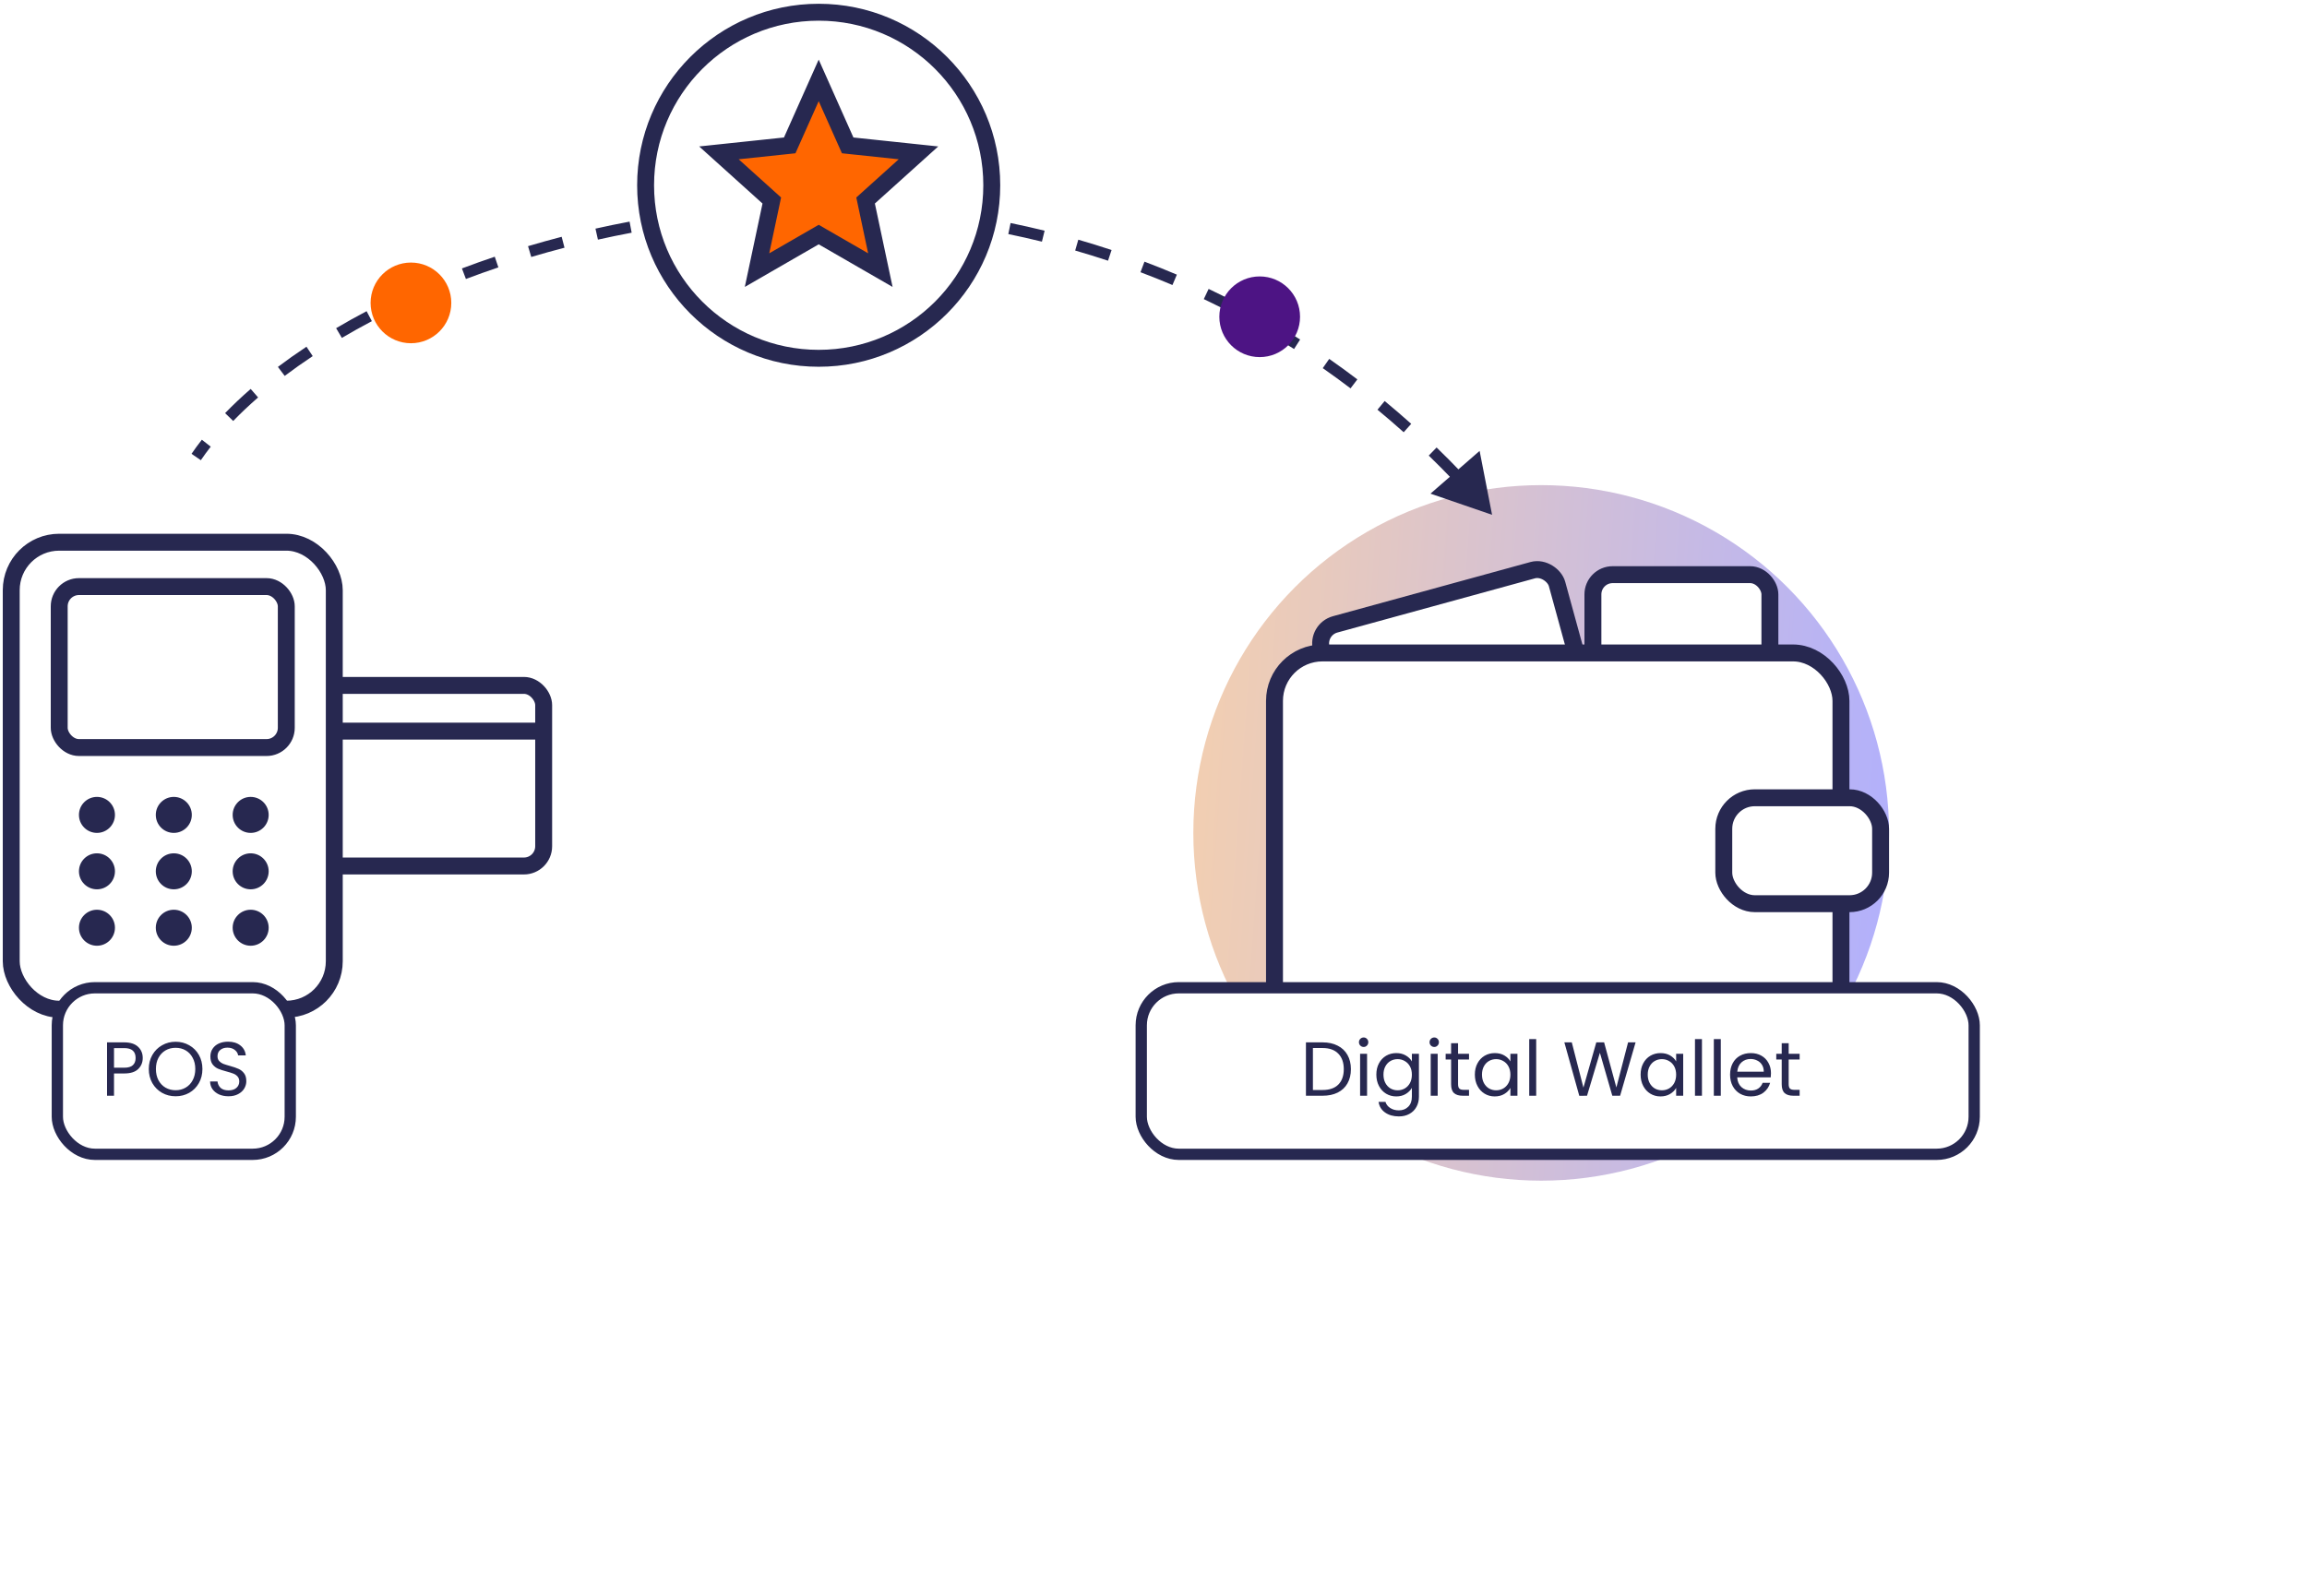 <?xml version="1.0" encoding="UTF-8"?> <svg xmlns="http://www.w3.org/2000/svg" width="409" height="283" viewBox="0 0 409 283" fill="none"><rect x="53.756" y="121.545" width="42.629" height="32.026" rx="3.5" fill="white" stroke="#272850" stroke-width="3"></rect><path d="M59.123 129.657H95.944" stroke="#272850" stroke-width="3" stroke-linecap="round"></path><rect x="1.992" y="96.154" width="57.271" height="82.809" rx="8.5" fill="white" stroke="#272850" stroke-width="3"></rect><rect x="10.498" y="104.023" width="40.257" height="28.543" rx="3.5" fill="white" stroke="#272850" stroke-width="3"></rect><circle cx="17.188" cy="144.511" r="3.192" fill="#272850"></circle><circle cx="17.188" cy="154.516" r="3.192" fill="#272850"></circle><circle cx="17.188" cy="164.521" r="3.192" fill="#272850"></circle><circle cx="30.813" cy="144.511" r="3.192" fill="#272850"></circle><circle cx="30.813" cy="154.516" r="3.192" fill="#272850"></circle><circle cx="30.813" cy="164.521" r="3.192" fill="#272850"></circle><circle cx="44.44" cy="144.511" r="3.192" fill="#272850"></circle><circle cx="44.44" cy="154.516" r="3.192" fill="#272850"></circle><circle cx="44.44" cy="164.521" r="3.192" fill="#272850"></circle><g filter="url(#filter0_f_971_389)"><circle cx="273.233" cy="147.703" r="61.672" fill="url(#paint0_linear_971_389)"></circle></g><rect x="233.328" y="111.651" width="43.333" height="24.764" rx="3.5" transform="rotate(-15.344 233.328 111.651)" fill="white" stroke="#272850" stroke-width="3"></rect><rect x="282.402" y="101.907" width="31.377" height="24.764" rx="3.5" fill="white" stroke="#272850" stroke-width="3"></rect><rect x="225.951" y="115.79" width="100.426" height="70.149" rx="8.5" fill="white" stroke="#272850" stroke-width="3"></rect><rect x="305.602" y="141.472" width="27.802" height="18.785" rx="5.5" fill="white" stroke="#272850" stroke-width="3"></rect><path d="M264.525 91.295L262.316 79.961L253.605 87.541L264.525 91.295ZM35.605 81.609C36.152 80.809 36.738 80.009 37.361 79.211L35.785 77.98C35.137 78.81 34.526 79.644 33.954 80.481L35.605 81.609ZM41.343 74.654C42.704 73.249 44.177 71.856 45.757 70.48L44.443 68.972C42.824 70.382 41.309 71.814 39.907 73.263L41.343 74.654ZM50.474 66.662C52.052 65.472 53.708 64.3 55.44 63.151L54.334 61.485C52.57 62.655 50.881 63.85 49.269 65.066L50.474 66.662ZM60.606 59.919C62.322 58.908 64.096 57.918 65.925 56.953L64.993 55.184C63.136 56.163 61.334 57.168 59.59 58.197L60.606 59.919ZM71.373 54.234C73.184 53.378 75.039 52.548 76.937 51.744L76.157 49.902C74.234 50.716 72.354 51.558 70.519 52.425L71.373 54.234ZM82.601 49.474C84.484 48.761 86.402 48.075 88.354 47.418L87.715 45.523C85.74 46.188 83.799 46.882 81.893 47.604L82.601 49.474ZM94.184 45.57C96.121 44.993 98.087 44.446 100.079 43.928L99.576 41.992C97.561 42.516 95.573 43.07 93.614 43.653L94.184 45.57ZM106.004 42.496C107.976 42.055 109.97 41.644 111.985 41.265L111.614 39.3C109.578 39.683 107.562 40.099 105.568 40.545L106.004 42.496ZM118.011 40.235C120.016 39.928 122.038 39.651 124.075 39.409L123.839 37.423C121.779 37.668 119.735 37.947 117.708 38.258L118.011 40.235ZM130.144 38.79C132.163 38.618 134.194 38.48 136.236 38.377L136.135 36.379C134.07 36.484 132.016 36.623 129.975 36.797L130.144 38.79ZM142.346 38.172C144.375 38.14 146.414 38.142 148.46 38.181L148.497 36.181C146.428 36.142 144.366 36.14 142.314 36.173L142.346 38.172ZM154.555 38.404C156.581 38.514 158.612 38.661 160.646 38.845L160.827 36.854C158.768 36.667 156.713 36.518 154.664 36.407L154.555 38.404ZM166.723 39.509C168.734 39.766 170.747 40.061 172.76 40.396L173.087 38.423C171.049 38.084 169.012 37.785 166.977 37.525L166.723 39.509ZM178.759 41.509C180.747 41.917 182.733 42.365 184.718 42.853L185.196 40.911C183.186 40.417 181.174 39.963 179.161 39.55L178.759 41.509ZM190.615 44.428C192.56 44.989 194.502 45.59 196.438 46.232L197.068 44.334C195.106 43.683 193.139 43.074 191.169 42.506L190.615 44.428ZM202.193 48.273C204.089 48.988 205.978 49.745 207.86 50.545L208.642 48.704C206.735 47.894 204.821 47.127 202.9 46.402L202.193 48.273ZM213.416 53.042C215.246 53.91 217.067 54.82 218.878 55.773L219.809 54.003C217.974 53.037 216.128 52.115 214.273 51.235L213.416 53.042ZM224.218 58.727C225.963 59.74 227.697 60.795 229.42 61.892L230.495 60.206C228.749 59.093 226.991 58.024 225.222 56.997L224.218 58.727ZM234.508 65.285C236.162 66.438 237.803 67.633 239.432 68.87L240.642 67.278C238.992 66.024 237.328 64.813 235.651 63.645L234.508 65.285ZM244.209 72.656C245.772 73.946 247.321 75.278 248.854 76.651L250.189 75.161C248.635 73.77 247.066 72.421 245.483 71.114L244.209 72.656ZM253.298 80.79C254.751 82.198 256.19 83.645 257.612 85.134L259.058 83.752C257.618 82.245 256.161 80.779 254.689 79.354L253.298 80.79Z" fill="#272850"></path><circle cx="145.142" cy="32.854" r="30.685" fill="white" stroke="#272850" stroke-width="3"></circle><path d="M145.144 14.254L149.93 24.992L150.282 25.782L151.142 25.873L162.833 27.107L154.1 34.977L153.458 35.556L153.637 36.402L156.076 47.902L145.893 42.029L145.144 41.596L144.394 42.029L134.211 47.902L136.65 36.402L136.829 35.556L136.187 34.977L127.454 27.107L139.145 25.873L140.005 25.782L140.357 24.992L145.144 14.254Z" fill="#FF6600" stroke="#272850" stroke-width="3"></path><circle cx="223.326" cy="56.173" r="7.154" fill="#4D1484"></circle><rect x="202.328" y="175.164" width="147.672" height="29.536" rx="6.658" fill="white" stroke="#272850" stroke-width="2"></rect><rect x="10.166" y="175.164" width="41.293" height="29.536" rx="6.658" fill="white" stroke="#272850" stroke-width="2"></rect><path d="M234.473 184.848C235.505 184.848 236.397 185.043 237.148 185.432C237.908 185.813 238.488 186.36 238.886 187.075C239.293 187.791 239.497 188.633 239.497 189.601C239.497 190.57 239.293 191.412 238.886 192.127C238.488 192.833 237.908 193.376 237.148 193.756C236.397 194.128 235.505 194.313 234.473 194.313H231.526V184.848H234.473ZM234.473 193.295C235.695 193.295 236.627 192.973 237.27 192.331C237.913 191.679 238.234 190.769 238.234 189.601C238.234 188.424 237.908 187.505 237.257 186.845C236.614 186.184 235.686 185.853 234.473 185.853H232.762V193.295H234.473ZM241.765 185.663C241.53 185.663 241.331 185.582 241.168 185.419C241.005 185.256 240.923 185.057 240.923 184.821C240.923 184.586 241.005 184.387 241.168 184.224C241.331 184.061 241.53 183.979 241.765 183.979C241.992 183.979 242.182 184.061 242.336 184.224C242.499 184.387 242.58 184.586 242.58 184.821C242.58 185.057 242.499 185.256 242.336 185.419C242.182 185.582 241.992 185.663 241.765 185.663ZM242.363 186.872V194.313H241.127V186.872H242.363ZM247.538 186.75C248.181 186.75 248.742 186.89 249.222 187.17C249.711 187.451 250.073 187.804 250.308 188.23V186.872H251.557V194.476C251.557 195.155 251.412 195.757 251.123 196.282C250.833 196.816 250.417 197.233 249.873 197.532C249.339 197.83 248.715 197.98 248 197.98C247.022 197.98 246.207 197.749 245.555 197.287C244.903 196.825 244.519 196.196 244.401 195.4H245.623C245.759 195.852 246.04 196.214 246.465 196.486C246.891 196.767 247.402 196.907 248 196.907C248.678 196.907 249.231 196.694 249.656 196.269C250.091 195.843 250.308 195.246 250.308 194.476V192.915C250.064 193.349 249.701 193.711 249.222 194.001C248.742 194.291 248.181 194.435 247.538 194.435C246.877 194.435 246.275 194.272 245.732 193.947C245.198 193.621 244.777 193.164 244.469 192.575C244.161 191.987 244.007 191.317 244.007 190.565C244.007 189.805 244.161 189.14 244.469 188.569C244.777 187.99 245.198 187.542 245.732 187.225C246.275 186.908 246.877 186.75 247.538 186.75ZM250.308 190.579C250.308 190.018 250.195 189.529 249.969 189.112C249.742 188.696 249.434 188.379 249.045 188.162C248.665 187.935 248.244 187.822 247.782 187.822C247.321 187.822 246.9 187.931 246.519 188.148C246.139 188.365 245.836 188.682 245.61 189.099C245.383 189.515 245.27 190.004 245.27 190.565C245.27 191.136 245.383 191.634 245.61 192.059C245.836 192.475 246.139 192.797 246.519 193.023C246.9 193.24 247.321 193.349 247.782 193.349C248.244 193.349 248.665 193.24 249.045 193.023C249.434 192.797 249.742 192.475 249.969 192.059C250.195 191.634 250.308 191.14 250.308 190.579ZM254.284 185.663C254.048 185.663 253.849 185.582 253.686 185.419C253.523 185.256 253.442 185.057 253.442 184.821C253.442 184.586 253.523 184.387 253.686 184.224C253.849 184.061 254.048 183.979 254.284 183.979C254.51 183.979 254.7 184.061 254.854 184.224C255.017 184.387 255.099 184.586 255.099 184.821C255.099 185.057 255.017 185.256 254.854 185.419C254.7 185.582 254.51 185.663 254.284 185.663ZM254.881 186.872V194.313H253.646V186.872H254.881ZM258.495 187.89V192.276C258.495 192.638 258.572 192.896 258.726 193.05C258.879 193.195 259.146 193.268 259.527 193.268H260.437V194.313H259.323C258.635 194.313 258.119 194.155 257.775 193.838C257.431 193.521 257.259 193.001 257.259 192.276V187.89H256.295V186.872H257.259V184.998H258.495V186.872H260.437V187.89H258.495ZM261.472 190.565C261.472 189.805 261.626 189.14 261.934 188.569C262.242 187.99 262.663 187.542 263.197 187.225C263.74 186.908 264.342 186.75 265.003 186.75C265.654 186.75 266.22 186.89 266.7 187.17C267.18 187.451 267.537 187.804 267.773 188.23V186.872H269.022V194.313H267.773V192.928C267.528 193.363 267.162 193.725 266.673 194.014C266.193 194.295 265.632 194.435 264.989 194.435C264.328 194.435 263.731 194.272 263.197 193.947C262.663 193.621 262.242 193.164 261.934 192.575C261.626 191.987 261.472 191.317 261.472 190.565ZM267.773 190.579C267.773 190.018 267.66 189.529 267.433 189.112C267.207 188.696 266.899 188.379 266.51 188.162C266.13 187.935 265.709 187.822 265.247 187.822C264.785 187.822 264.364 187.931 263.984 188.148C263.604 188.365 263.301 188.682 263.074 189.099C262.848 189.515 262.735 190.004 262.735 190.565C262.735 191.136 262.848 191.634 263.074 192.059C263.301 192.475 263.604 192.797 263.984 193.023C264.364 193.24 264.785 193.349 265.247 193.349C265.709 193.349 266.13 193.24 266.51 193.023C266.899 192.797 267.207 192.475 267.433 192.059C267.66 191.634 267.773 191.14 267.773 190.579ZM272.346 184.265V194.313H271.11V184.265H272.346ZM289.968 184.848L287.225 194.313H285.84L283.64 186.695L281.359 194.313L279.987 194.327L277.339 184.848H278.656L280.72 192.874L283.002 184.848H284.387L286.56 192.847L288.637 184.848H289.968ZM290.859 190.565C290.859 189.805 291.013 189.14 291.32 188.569C291.628 187.99 292.049 187.542 292.583 187.225C293.126 186.908 293.728 186.75 294.389 186.75C295.041 186.75 295.607 186.89 296.087 187.17C296.566 187.451 296.924 187.804 297.159 188.23V186.872H298.409V194.313H297.159V192.928C296.915 193.363 296.548 193.725 296.059 194.014C295.58 194.295 295.018 194.435 294.376 194.435C293.715 194.435 293.117 194.272 292.583 193.947C292.049 193.621 291.628 193.164 291.32 192.575C291.013 191.987 290.859 191.317 290.859 190.565ZM297.159 190.579C297.159 190.018 297.046 189.529 296.82 189.112C296.594 188.696 296.286 188.379 295.897 188.162C295.516 187.935 295.095 187.822 294.634 187.822C294.172 187.822 293.751 187.931 293.371 188.148C292.991 188.365 292.687 188.682 292.461 189.099C292.235 189.515 292.121 190.004 292.121 190.565C292.121 191.136 292.235 191.634 292.461 192.059C292.687 192.475 292.991 192.797 293.371 193.023C293.751 193.24 294.172 193.349 294.634 193.349C295.095 193.349 295.516 193.24 295.897 193.023C296.286 192.797 296.594 192.475 296.82 192.059C297.046 191.634 297.159 191.14 297.159 190.579ZM301.733 184.265V194.313H300.497V184.265H301.733ZM305.074 184.265V194.313H303.839V184.265H305.074ZM313.97 190.307C313.97 190.543 313.957 190.792 313.929 191.054H307.982C308.027 191.787 308.276 192.362 308.729 192.779C309.19 193.186 309.747 193.39 310.399 193.39C310.933 193.39 311.377 193.268 311.73 193.023C312.092 192.77 312.345 192.435 312.49 192.018H313.821C313.622 192.734 313.223 193.317 312.626 193.77C312.028 194.214 311.286 194.435 310.399 194.435C309.693 194.435 309.059 194.277 308.498 193.96C307.946 193.643 307.511 193.195 307.194 192.616C306.877 192.027 306.719 191.348 306.719 190.579C306.719 189.809 306.873 189.135 307.181 188.556C307.488 187.976 307.918 187.533 308.471 187.225C309.032 186.908 309.675 186.75 310.399 186.75C311.105 186.75 311.73 186.903 312.273 187.211C312.816 187.519 313.232 187.945 313.522 188.488C313.821 189.022 313.97 189.628 313.97 190.307ZM312.694 190.049C312.694 189.579 312.59 189.176 312.381 188.841C312.173 188.497 311.888 188.239 311.526 188.067C311.173 187.886 310.779 187.795 310.345 187.795C309.72 187.795 309.186 187.994 308.742 188.393C308.308 188.791 308.059 189.343 307.995 190.049H312.694ZM317.109 187.89V192.276C317.109 192.638 317.186 192.896 317.34 193.05C317.493 193.195 317.76 193.268 318.141 193.268H319.051V194.313H317.937C317.249 194.313 316.733 194.155 316.389 193.838C316.045 193.521 315.873 193.001 315.873 192.276V187.89H314.909V186.872H315.873V184.998H317.109V186.872H319.051V187.89H317.109Z" fill="#272850"></path><path d="M25.305 187.619C25.305 188.406 25.034 189.063 24.491 189.588C23.956 190.104 23.137 190.362 22.033 190.362H20.213V194.313H18.977V184.848H22.033C23.101 184.848 23.911 185.106 24.463 185.622C25.025 186.138 25.305 186.804 25.305 187.619ZM22.033 189.343C22.721 189.343 23.228 189.194 23.553 188.895C23.879 188.596 24.042 188.171 24.042 187.619C24.042 186.451 23.372 185.867 22.033 185.867H20.213V189.343H22.033ZM31.132 194.408C30.254 194.408 29.453 194.205 28.729 193.797C28.004 193.381 27.43 192.806 27.004 192.073C26.588 191.33 26.379 190.497 26.379 189.574C26.379 188.651 26.588 187.822 27.004 187.089C27.43 186.347 28.004 185.772 28.729 185.364C29.453 184.948 30.254 184.74 31.132 184.74C32.019 184.74 32.825 184.948 33.549 185.364C34.273 185.772 34.844 186.342 35.26 187.075C35.677 187.809 35.885 188.642 35.885 189.574C35.885 190.506 35.677 191.339 35.26 192.073C34.844 192.806 34.273 193.381 33.549 193.797C32.825 194.205 32.019 194.408 31.132 194.408ZM31.132 193.336C31.793 193.336 32.386 193.182 32.911 192.874C33.445 192.566 33.862 192.127 34.16 191.557C34.468 190.986 34.622 190.325 34.622 189.574C34.622 188.814 34.468 188.153 34.16 187.591C33.862 187.021 33.45 186.582 32.925 186.274C32.4 185.966 31.802 185.813 31.132 185.813C30.462 185.813 29.865 185.966 29.34 186.274C28.815 186.582 28.398 187.021 28.09 187.591C27.792 188.153 27.642 188.814 27.642 189.574C27.642 190.325 27.792 190.986 28.09 191.557C28.398 192.127 28.815 192.566 29.34 192.874C29.874 193.182 30.471 193.336 31.132 193.336ZM40.517 194.408C39.893 194.408 39.331 194.3 38.833 194.082C38.345 193.856 37.96 193.548 37.679 193.159C37.399 192.761 37.254 192.303 37.245 191.787H38.562C38.607 192.231 38.788 192.607 39.105 192.915C39.431 193.213 39.902 193.363 40.517 193.363C41.106 193.363 41.567 193.218 41.902 192.928C42.246 192.629 42.418 192.249 42.418 191.787C42.418 191.425 42.319 191.131 42.12 190.905C41.92 190.678 41.672 190.506 41.373 190.389C41.074 190.271 40.671 190.144 40.164 190.009C39.54 189.846 39.037 189.683 38.657 189.52C38.286 189.357 37.964 189.103 37.693 188.759C37.43 188.406 37.299 187.935 37.299 187.347C37.299 186.831 37.43 186.374 37.693 185.976C37.955 185.577 38.322 185.269 38.793 185.052C39.273 184.835 39.82 184.726 40.436 184.726C41.323 184.726 42.047 184.948 42.608 185.392C43.179 185.835 43.5 186.424 43.573 187.157H42.215C42.169 186.795 41.979 186.478 41.644 186.206C41.309 185.926 40.866 185.785 40.314 185.785C39.798 185.785 39.377 185.921 39.051 186.193C38.725 186.455 38.562 186.826 38.562 187.306C38.562 187.65 38.657 187.931 38.847 188.148C39.046 188.365 39.286 188.533 39.567 188.651C39.856 188.759 40.259 188.886 40.775 189.031C41.4 189.203 41.902 189.375 42.283 189.547C42.663 189.71 42.989 189.968 43.26 190.321C43.532 190.665 43.668 191.136 43.668 191.733C43.668 192.195 43.545 192.629 43.301 193.037C43.057 193.444 42.694 193.775 42.215 194.028C41.735 194.282 41.169 194.408 40.517 194.408Z" fill="#272850"></path><circle cx="72.855" cy="53.715" r="7.154" fill="#FF6600"></circle><defs><filter id="filter0_f_971_389" x="137.996" y="12.466" width="270.474" height="270.474" filterUnits="userSpaceOnUse" color-interpolation-filters="sRGB"><feFlood flood-opacity="0" result="BackgroundImageFix"></feFlood><feBlend mode="normal" in="SourceGraphic" in2="BackgroundImageFix" result="shape"></feBlend><feGaussianBlur stdDeviation="36.782" result="effect1_foregroundBlur_971_389"></feGaussianBlur></filter><linearGradient id="paint0_linear_971_389" x1="209.272" y1="86.031" x2="345.173" y2="95.824" gradientUnits="userSpaceOnUse"><stop stop-color="#F5D0AE"></stop><stop offset="1" stop-color="#AFAFFF"></stop></linearGradient></defs></svg> 